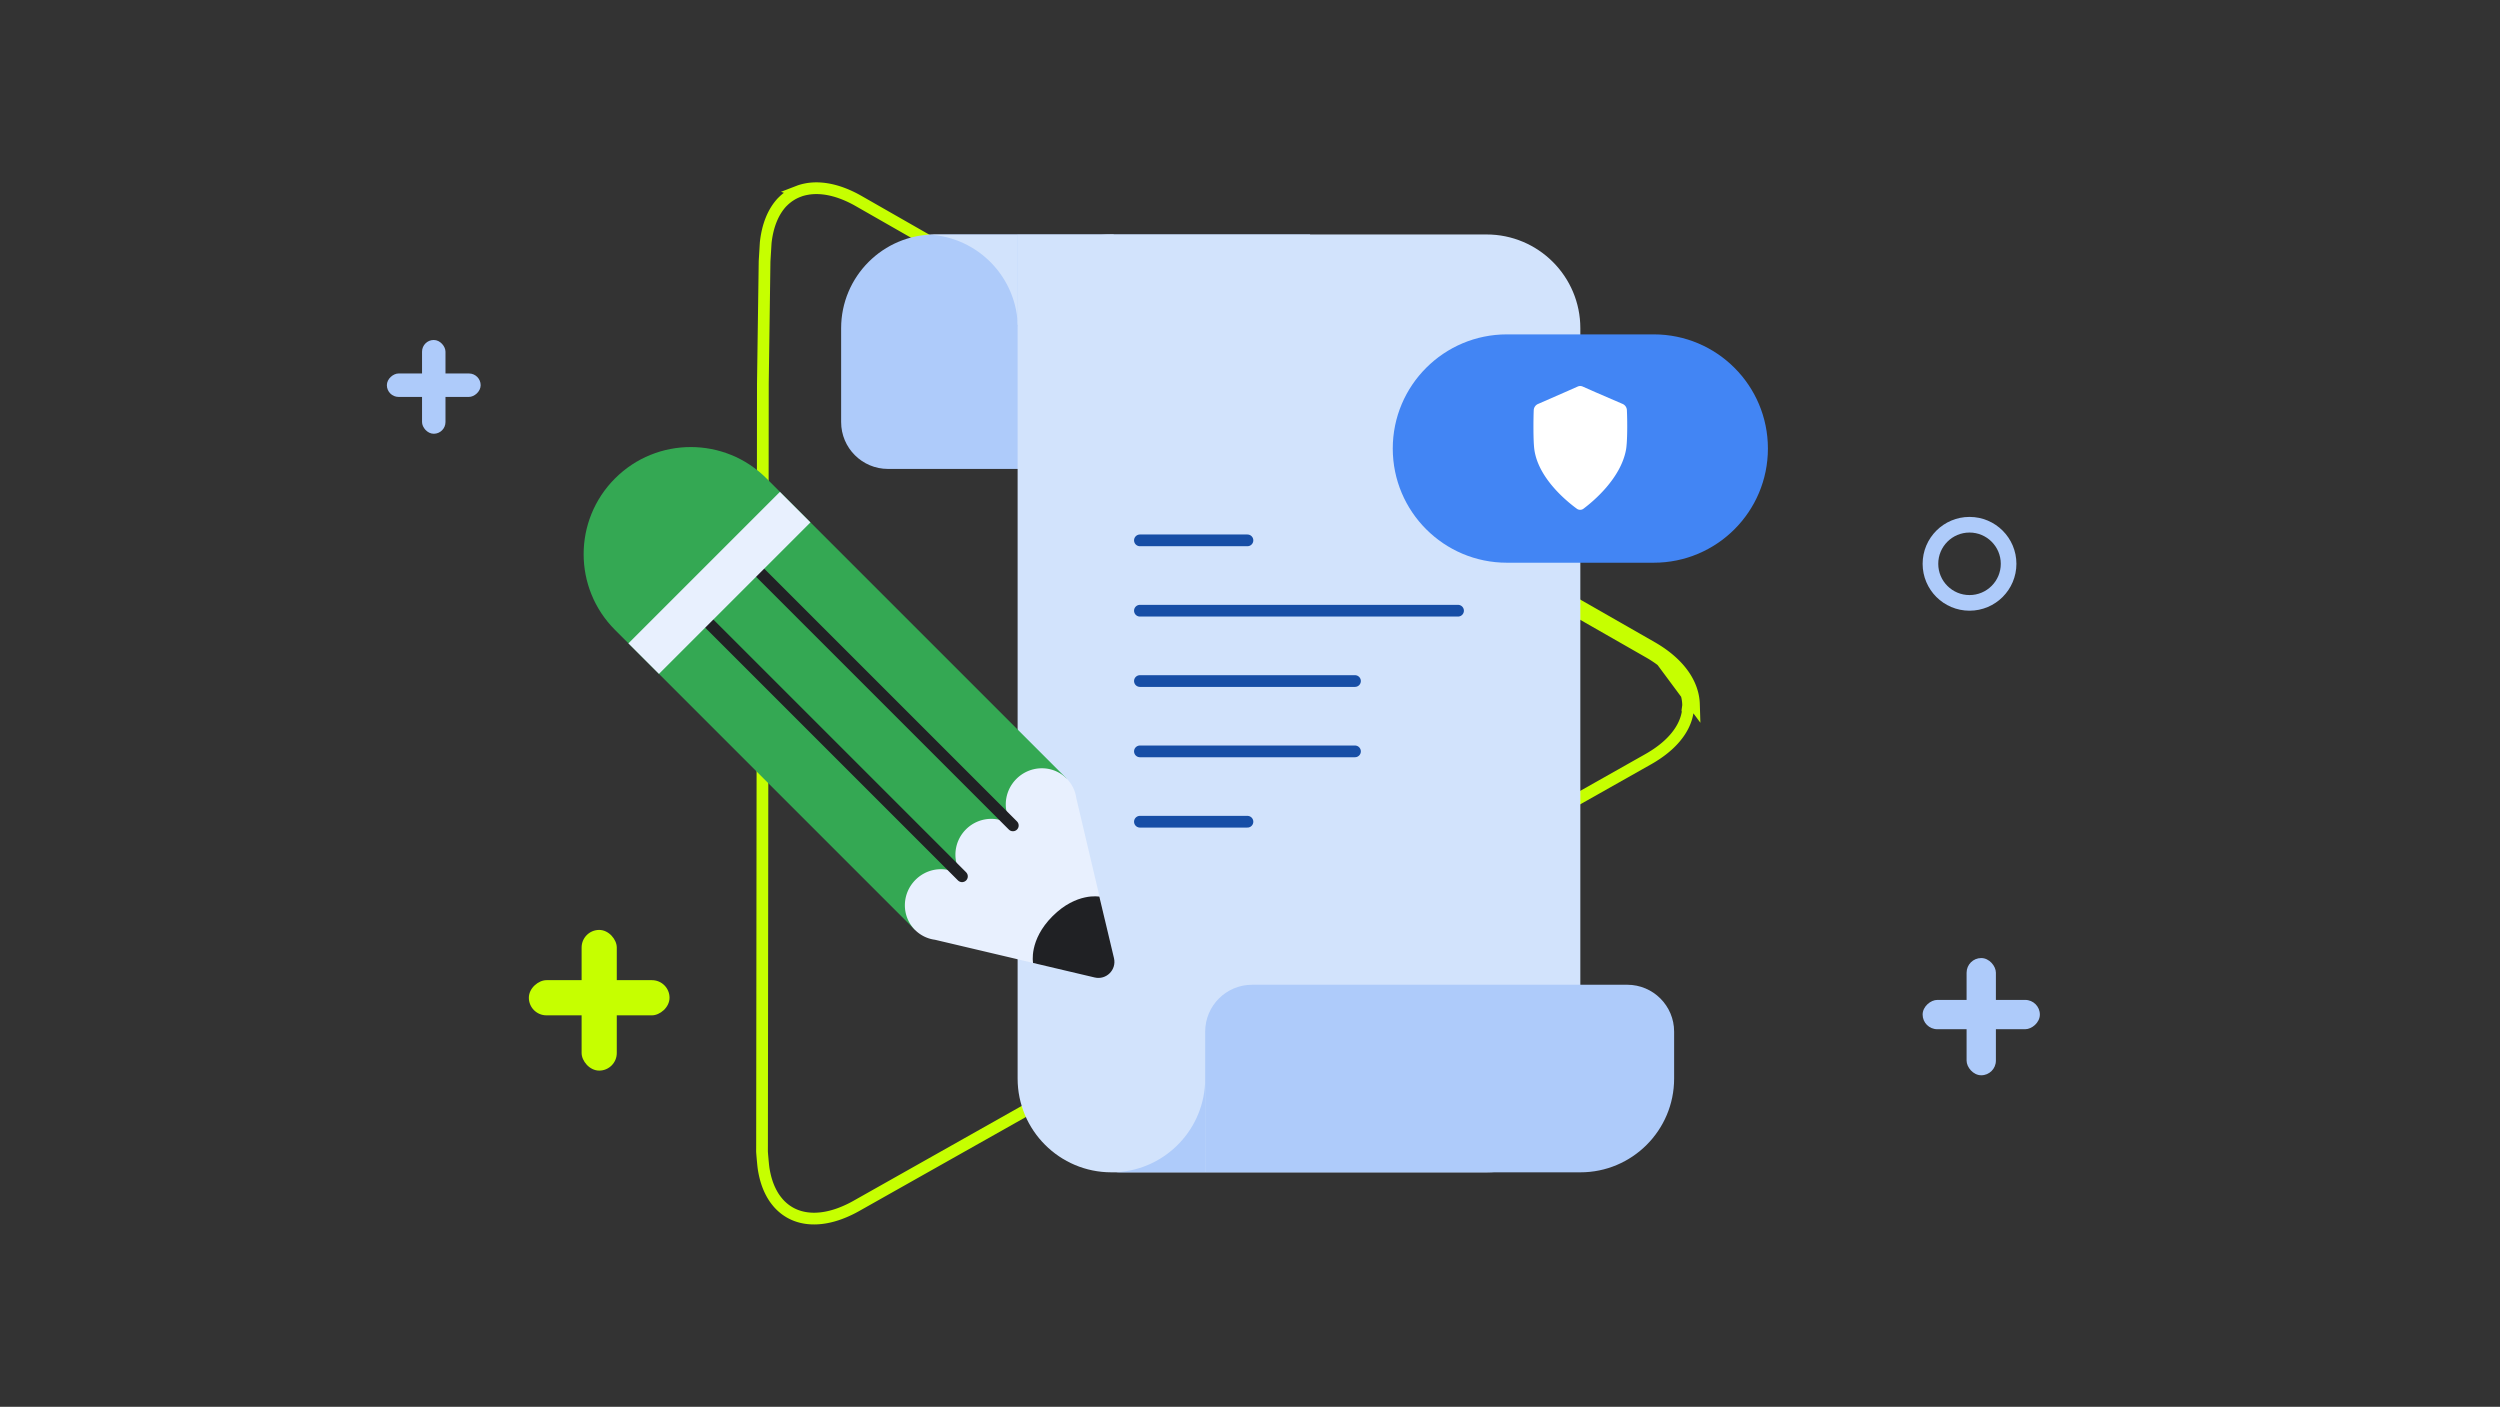 <svg xmlns="http://www.w3.org/2000/svg" width="853" height="480" fill="none"><rect width="100%" height="100%" fill="#333333" stroke="none"/><path stroke="#C6FF00" stroke-width="4" d="M563.533 220.803c4.827 2.756 8.445 5.956 10.854 9.36 2.293 3.24 3.484 6.676 3.591 10.12l-14.445-19.48Zm0 0-35.475-20.288m35.475 20.288-35.475-20.288m0 0-17.049-9.756m17.049 9.756-17.049-9.756m0 0-.036-.022m.036.022-.036-.022m0 0-14.991-8.569-71.618-40.933 86.609 49.502Zm53.102 67.289c8.178-5.097 11.904-11.35 11.925-17.161l-.025-.004c.002-.018.003-.046.003-.173l.017-.001-.002-.022c-.003-.071-.011-.197-.014-.32-.093-3.009-1.132-6.07-3.225-9.026-2.207-3.12-5.584-6.137-10.212-8.779h-.002l-35.475-20.289-17.049-9.756-.034-.019-.033-.02-.002-.002-14.957-8.549-71.157-40.67h-.266l-.462-.264-130.044-74.332-.002-.001c-6.695-3.838-12.742-5.006-17.667-4.148l-.007.002c-.473.08-.942.183-1.406.307l-.013.003c-.447.116-.888.254-1.321.412l-.218.088-.016.006-.017.006a14.76 14.76 0 0 0-2.328 1.127l-.135.08-.004.004-.151.097-.004.003c-.338.215-.628.404-.894.603l-.042.03-.033.022a1.231 1.231 0 0 0-.03.024l-.047.037-.019.016-.101.08-.009.007-.009.007c-.267.205-.526.417-.778.637l-.21.184-.722.697c-2.931 3.125-4.956 7.736-5.618 13.83l-.385 6.377-.582 41.666v.026l-.075 72.164-.209 187.817v.007l-.009 2.022v.003l.002.062.01.189c.01.157.024.356.042.587.036.462.085 1.025.134 1.574.049.548.099 1.077.136 1.469l.045.471.013.13.003.034v.001l.012.107c.032.296.061.566.096.821l.004.031.003.031.006.052c.077.554.171 1.095.277 1.628l.004.017.003.017.006.035c.098.493.213.987.335 1.478l.004.016.004.016.038.163c.124.468.26.934.408 1.395l.02.062.004.02c.289.901.633 1.784 1.029 2.644l.058.115.012.024.011.024c.169.363.344.708.524 1.032l.009.018.01.017.117.222c.17.31.361.62.576.965l.077.12c.207.314.424.622.651.922l.02.026.019.027c.056.079.103.137.177.229l.158.197.317.389c.156.185.317.366.481.544l.021.021.051.051.047.054.02.023c.213.219.429.433.644.634l.204.185c3.394 3.078 7.982 4.502 13.455 3.851l.008-.001.008-.001.069-.008c1.737-.213 3.564-.635 5.472-1.289l.498-.176c1.13-.411 2.24-.877 3.325-1.396l.003-.001.594-.286c.65-.322 1.292-.662 1.923-1.019l.003-.002 133.551-75.319 2.982-1.682v.008l65.8-37.117 16.422-9.266 51.355-28.991.003-.002c.594-.334 1.18-.682 1.758-1.044l.004-.003Zm11.953-17.486c-.005.026-.015.078-.021.146l.477-.036-.455-.114-.001.004Z"/><rect width="10" height="40" x="671" y="326.885" fill="#AECBFA" rx="5"/><rect width="10" height="40" x="696" y="341.17" fill="#AECBFA" rx="5" transform="rotate(90 696 341.17)"/><rect width="8" height="32" x="144" y="116" fill="#AECBFA" rx="4"/><rect width="8" height="32" x="164" y="127.428" fill="#AECBFA" rx="4" transform="rotate(90 164 127.428)"/><rect width="12" height="48" x="198.445" y="317.289" fill="#C6FF00" rx="6"/><rect width="12" height="48" x="228.445" y="334.432" fill="#C6FF00" rx="6" transform="rotate(90 228.445 334.432)"/><circle cx="672" cy="192.371" r="13.333" stroke="#AECBFA" stroke-width="5.333"/><path fill="#AECBFA" d="M446.993 80H318.994c-17.673 0-32 14.327-32 32v31.999c0 8.837 7.164 16 16 16h127.999c8.836 0 16-7.163 16-16V80Z"/><path fill="#D2E3FC" d="M507.21 399.997c17.673 0 32-14.326 32-31.999V112c0-17.673-14.327-32-32-32H379.212c-17.673 0-32 14.327-32 32v255.998c0 17.673 14.326 31.999 31.999 31.999H507.21Z"/><path fill="#AECBFA" d="M411.212 399.997h127.999c17.673 0 32-14.326 32-31.999v-16c0-8.837-7.163-16-16-16H427.212c-8.836 0-16 7.163-16 16v47.999Z"/><path fill="#AECBFA" fill-rule="evenodd" d="M381.005 399.89v.061c16.839-.93 30.207-14.879 30.207-31.95V400h5.001-35.208v-.049l-.018.001.018-.062Z" clip-rule="evenodd"/><path fill="#D2E3FC" d="M379.988 80h-32.776v30.82h32.776z"/><path fill="#D2E3FC" fill-rule="evenodd" d="M347.154 110.218h.074c-.93-16.838-14.879-30.206-31.95-30.206h-32 63.999v30.206h-.049l.001.022-.075-.022Z" clip-rule="evenodd"/><path stroke="#174EA6" stroke-linecap="round" stroke-width="4" d="M388.938 184.371h36.692M388.938 208.371h108.546M388.938 232.371h73.383M388.938 256.371h73.383M388.938 280.371h36.692"/><path fill="#34A853" d="M209.845 163.24c-14.274 14.273-14.274 37.416 0 51.689l102.36 102.361 51.69-51.69-102.36-102.361c-14.274-14.273-37.416-14.273-51.69.001Z"/><path fill="#E8F0FE" fill-rule="evenodd" d="M346.629 282.858c-4.674-4.676-4.6-12.33.166-17.096 4.767-4.767 12.421-4.84 17.097-.164a11.772 11.772 0 0 1 3.348 6.755l9.437 40.008c2.513 10.65-7.059 20.222-17.71 17.71l-39.931-9.42a11.772 11.772 0 0 1-6.833-3.358c-4.675-4.676-4.602-12.33.165-17.097 4.721-4.722 12.277-4.838 16.964-.295-4.543-4.687-4.447-12.221.248-16.916 4.739-4.739 12.368-4.793 17.045-.123l.004-.004Z" clip-rule="evenodd"/><path fill="#202124" d="M373.506 333.515c3.965.935 7.526-2.633 6.584-6.596l-4.989-20.982s-7.782-1.522-15.962 6.658c-8.181 8.18-6.659 15.962-6.659 15.962l21.026 4.958Z"/><path stroke="#202124" stroke-linecap="round" stroke-width="3.93" d="m328.249 299.017-86.245-86.245M345.609 281.658l-86.246-86.245"/><path fill="#E8F0FE" d="m266.107 167.823-51.69 51.69 10.42 10.42 51.69-51.69z"/><path fill="#4285F4" d="M475.211 153.044c0-21.515 17.441-38.956 38.956-38.956h50.088c21.515 0 38.956 17.441 38.956 38.956 0 21.515-17.441 38.956-38.956 38.956h-50.088c-21.515 0-38.956-17.441-38.956-38.956Z"/><path fill="#fff" d="M523.307 139.976a2.429 2.429 0 0 1 1.445-2.131l9.283-4.064 4.274-1.89a2.102 2.102 0 0 1 1.705 0l4.274 1.891 9.362 4.042a2.436 2.436 0 0 1 1.446 2.104c.159 3.209.228 10.691-.307 13.564-1.837 9.821-11.215 17.61-14.494 20.07a1.896 1.896 0 0 1-2.277.016c-3.361-2.453-13.065-10.302-14.484-20.086-.418-2.884-.354-10.301-.227-13.516Z"/></svg>